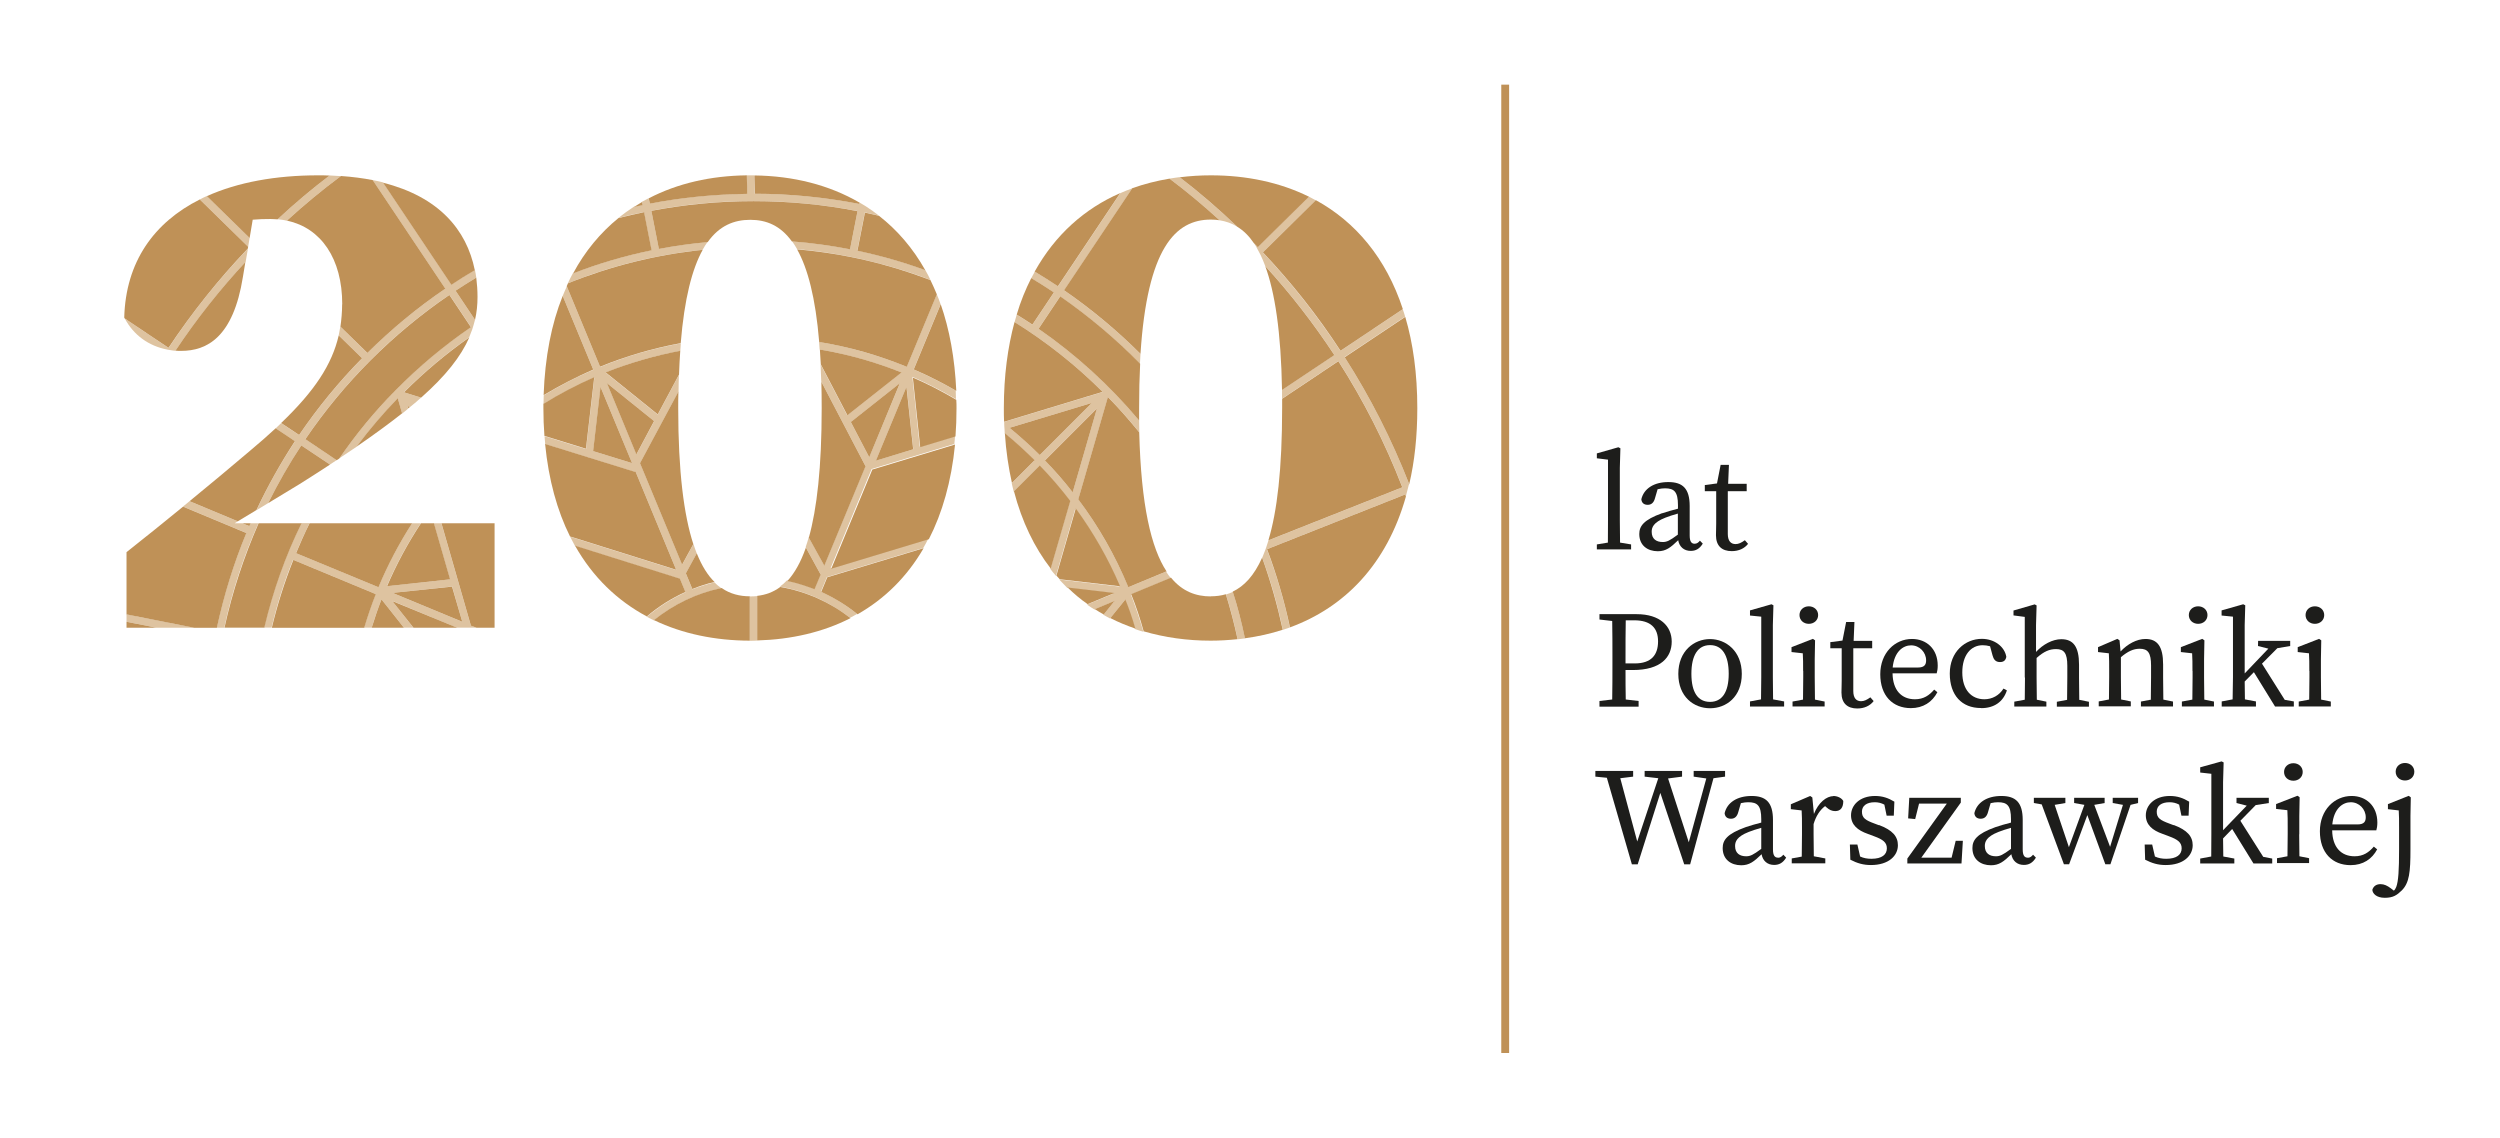 <?xml version="1.0" encoding="UTF-8"?>
<svg id="Warstwa_1" xmlns="http://www.w3.org/2000/svg" version="1.1" viewBox="0 0 219.73 100">
  <!-- Generator: Adobe Illustrator 29.5.1, SVG Export Plug-In . SVG Version: 2.1.0 Build 141)  -->
  <defs>
    <style>
      .st0 {
        fill: #bf9157;
      }

      .st1 {
        fill: #1d1d1b;
      }

      .st2 {
        fill: #dec3a0;
      }
    </style>
  </defs>
  <g>
    <path class="st1" d="M150.84,46.01c0,.47-.02.73-.02,1.03,0,.95.53,1.4,1.39,1.4.62,0,1.12-.24,1.43-.64l-.28-.32c-.32.23-.55.34-.82.34-.41,0-.68-.27-.68-.89v-3.76h1.66v-.65h-1.63l.07-1.66h-.73l-.32,1.63-1.07.14v.54h1v2.86-.02h0Z"/>
    <polygon class="st1" points="141.33 45.74 141.32 47.69 140.35 47.85 140.35 48.29 141.3 48.29 143.36 48.29 143.36 47.85 142.39 47.69 142.37 45.74 142.37 41.12 142.42 39.4 142.24 39.31 140.35 39.85 140.35 40.28 141.33 40.4 141.33 45.74"/>
    <path class="st1" d="M146.1,45.1c-1.64.59-2.02,1.14-2.02,1.84,0,1,.73,1.51,1.63,1.51.71,0,1.12-.32,1.79-.97.1.58.51.94,1.1.94.43,0,.77-.17,1.06-.64l-.25-.26c-.13.16-.26.27-.47.27-.27,0-.43-.19-.43-.72v-2.59c0-1.54-.61-2.11-1.88-2.11s-2.15.58-2.37,1.51c.03.32.23.49.56.49s.54-.2.64-.58l.23-.79c.25-.06.48-.08.65-.08.8,0,1.14.29,1.14,1.48v.31c-.48.12-.99.27-1.37.4h0ZM147.47,46.99c-.73.54-.97.65-1.33.65-.54,0-.97-.25-.97-.9,0-.37.13-.82,1.2-1.24.25-.1.69-.25,1.1-.36v1.85h0Z"/>
    <path class="st1" d="M158.49,58.97v.57l-.02,1.95-.92.17v.43h2.82v-.43l-.85-.17-.02-1.95v-1.61l.03-1.65-.19-.13-1.88.73v.43l.99.11c.03.48.03.86.03,1.53v.02h.02,0Z"/>
    <path class="st1" d="M150.3,56.17c-1.41,0-2.79,1.05-2.79,3.06s1.36,3.02,2.79,3.02,2.79-1.01,2.79-3.02-1.4-3.06-2.79-3.06ZM150.3,61.69c-1.06,0-1.64-.83-1.64-2.47s.58-2.52,1.64-2.52,1.64.88,1.64,2.52-.6,2.47-1.64,2.47Z"/>
    <path class="st1" d="M158.98,54.83c.46,0,.82-.32.82-.77s-.36-.77-.82-.77-.82.32-.82.77.36.77.82.77Z"/>
    <path class="st1" d="M140.58,54.45l1.12.13c.02,1.05.02,2.1.02,3.15v.6c0,1.06,0,2.11-.02,3.15l-1.12.13v.5h3.44v-.5l-1.13-.13c-.02-.88-.02-1.72-.02-2.59h.64c2.49,0,3.42-1.14,3.42-2.5s-1.03-2.41-3.08-2.41h-3.27v.5-.02h0ZM142.87,57.72c0-1.08,0-2.15.02-3.2h.74c1.45,0,2.1.67,2.1,1.85s-.58,1.94-2.05,1.94h-.81v-.59h0Z"/>
    <polygon class="st1" points="154.8 59.54 154.78 61.47 153.81 61.65 153.81 62.1 154.76 62.1 156.81 62.1 156.81 61.65 155.84 61.47 155.82 59.54 155.82 54.94 155.87 53.2 155.7 53.11 153.81 53.65 153.81 54.1 154.8 54.2 154.8 59.54"/>
    <path class="st1" d="M193.2,54.83c.46,0,.82-.32.82-.77s-.36-.77-.82-.77-.82.32-.82.77.36.77.82.77Z"/>
    <path class="st1" d="M192.71,58.97v.57l-.02,1.95-.92.17v.43h2.82v-.43l-.85-.17-.02-1.95v-1.61l.03-1.65-.19-.13-1.88.73v.43l.99.11c.03.48.03.86.03,1.53v.02h.02,0Z"/>
    <polygon class="st1" points="201.61 61.65 200.81 61.51 198.81 58.33 200.16 56.97 201.29 56.78 201.29 56.33 198.47 56.33 198.46 56.78 199.37 57.01 197.29 59.19 197.29 54.94 197.34 53.2 197.16 53.11 195.26 53.65 195.26 54.1 196.26 54.2 196.26 59.54 196.23 61.47 195.27 61.65 195.27 62.1 198.28 62.1 198.28 61.65 197.31 61.47 197.29 59.9 198.1 59.08 199.96 62.1 201.61 62.1 201.61 61.65"/>
    <path class="st1" d="M202.98,58.97v.57l-.02,1.95-.92.17v.43h2.82v-.43l-.85-.17-.02-1.95v-1.61l.03-1.65-.19-.13-1.88.73v.43l.99.11c.03.48.03.86.03,1.53v.02h.02,0Z"/>
    <path class="st1" d="M164.67,61.61l-.28-.32c-.32.23-.55.34-.82.34-.41,0-.68-.27-.68-.89v-3.76h1.66v-.65h-1.63l.07-1.66h-.73l-.32,1.63-1.07.14v.54h1v2.86c0,.47-.02.73-.02,1.03,0,.95.53,1.4,1.39,1.4.62,0,1.12-.24,1.43-.64v-.02h0Z"/>
    <path class="st1" d="M203.46,54.83c.46,0,.82-.32.82-.77s-.36-.77-.82-.77-.82.32-.82.77.36.77.82.77Z"/>
    <path class="st1" d="M174.13,62.24c1.14,0,1.93-.55,2.26-1.56l-.3-.16c-.37.6-.99.94-1.68.94-1.14,0-1.94-.83-1.94-2.36s.76-2.39,1.79-2.39c.2,0,.43.03.65.09l.22.81c.09.33.25.58.65.58.32,0,.5-.14.56-.46-.15-.9-1.05-1.58-2.15-1.58-1.47,0-2.82,1.14-2.82,3.05s1.06,3.03,2.73,3.03h.03Z"/>
    <path class="st1" d="M189.07,61.49l-.9.17v.43h2.82v-.43l-.85-.17-.02-1.95v-1.14c0-1.59-.51-2.24-1.55-2.24-.77,0-1.59.45-2.19,1.1l-.09-.98-.19-.13-1.7.73v.43l.95.11c.03.48.03.85.03,1.52v.58l-.02,1.96-.9.17v.43h2.82v-.43l-.85-.17-.02-1.95v-1.77c.62-.52,1.1-.74,1.66-.74.71,0,.99.36.99,1.47v1.03l-.02,1.96h.02l.02.02h-.01Z"/>
    <path class="st1" d="M167.94,62.24c1.1,0,1.89-.54,2.34-1.4l-.28-.23c-.43.5-.92.85-1.69.85-1.18,0-1.95-.79-1.97-2.28h3.88c.05-.16.09-.4.09-.68,0-1.47-.99-2.34-2.26-2.34-1.51,0-2.79,1.23-2.79,3.1s1.07,2.98,2.7,2.98h-.02ZM167.97,56.72c.75,0,1.32.62,1.32,1.32,0,.36-.13.63-.72.63h-2.22c.14-1.4.92-1.95,1.62-1.95h0Z"/>
    <path class="st1" d="M177.98,59.54l-.02,1.96-.92.17v.43h2.82v-.43l-.84-.17-.02-1.95v-1.72c.65-.58,1.14-.78,1.71-.78.71,0,.99.36.99,1.47v1.03l-.02,1.96-.9.17v.43h2.82v-.43l-.85-.17-.02-1.95v-1.14c0-1.59-.51-2.24-1.56-2.24-.77,0-1.63.47-2.22,1.12v-2.36l.05-1.73-.17-.09-1.86.54v.43l.99.13v5.33h.03-.01Z"/>
    <path class="st1" d="M200.75,67.85c0,.46.36.77.82.77s.82-.32.82-.77-.36-.77-.82-.77-.82.32-.82.77Z"/>
    <path class="st1" d="M191.05,72.53l-.37-.14c-.82-.3-1.12-.5-1.12-1.05,0-.5.39-.83,1.13-.83.3,0,.58.07.84.21l.2.97h.63l.05-1.23c-.53-.32-1.04-.5-1.7-.5-1.36,0-2.11.82-2.11,1.7,0,.83.58,1.32,1.47,1.63l.56.21c.77.28,1.12.54,1.12,1.06,0,.55-.43.92-1.36.92-.37,0-.69-.06-.99-.2l-.24-1.05h-.66l.04,1.33c.6.31,1.13.47,1.81.47,1.56,0,2.37-.82,2.37-1.74,0-.77-.47-1.33-1.67-1.78v.02h0Z"/>
    <polygon class="st1" points="185.69 70.58 186.59 70.74 185.46 74.43 184.07 70.74 184.98 70.58 184.98 70.12 182.3 70.12 182.3 70.58 183.2 70.74 181.84 74.46 180.59 70.74 181.53 70.58 181.53 70.12 178.76 70.12 178.76 70.58 179.45 70.7 181.4 75.96 181.86 75.96 183.46 71.64 185.04 75.96 185.49 75.96 187.26 70.74 187.92 70.58 187.92 70.12 185.69 70.12 185.69 70.58"/>
    <path class="st1" d="M208.92,74.64l-.28-.23c-.43.5-.92.85-1.69.85-1.18,0-1.95-.79-1.97-2.28h3.88c.05-.16.09-.4.09-.68,0-1.47-.99-2.34-2.26-2.34-1.51,0-2.79,1.23-2.79,3.1s1.07,2.98,2.7,2.98c1.1,0,1.89-.54,2.34-1.4h-.02ZM206.61,70.51c.75,0,1.32.62,1.32,1.32,0,.36-.13.63-.72.63h-2.22c.14-1.4.92-1.95,1.62-1.95h0Z"/>
    <polygon class="st1" points="151.62 67.76 148.86 67.76 148.86 68.26 149.97 68.42 148.43 74.03 146.61 68.42 147.84 68.26 147.84 67.76 144.55 67.76 144.55 68.26 145.75 68.4 143.9 73.96 142.41 68.4 143.54 68.26 143.54 67.76 140.22 67.76 140.22 68.26 141.23 68.36 143.43 75.97 143.94 75.97 145.93 69.69 148.03 75.97 148.55 75.97 150.6 68.4 151.62 68.26 151.62 67.76"/>
    <path class="st1" d="M202.09,73.33v-1.61l.03-1.65-.19-.13-1.88.73v.43l.99.11c.03.48.03.86.03,1.53v.57l-.02,1.95-.92.17v.43h2.82v-.43l-.85-.17-.02-1.95v.02h.02,0Z"/>
    <path class="st1" d="M209.88,70.69v.43l.95.11c.03.48.03.86.03,1.53v1.89c0,1.83-.06,2.81-.25,3.31-.06.15-.13.26-.21.32l-.26-.2c-.32-.24-.59-.37-.91-.37-.36,0-.62.17-.72.5.02.32.35.7,1.09.7s1.07-.23,1.5-.65c.66-.66.76-1.61.76-3.59v-2.94l.03-1.65-.19-.13-1.83.73h.01Z"/>
    <path class="st1" d="M211.38,67.06c-.46,0-.82.32-.82.77s.36.77.82.77.82-.32.82-.77-.36-.77-.82-.77Z"/>
    <polygon class="st1" points="196.91 72.14 198.26 70.76 199.41 70.58 199.41 70.12 196.57 70.12 196.57 70.58 197.47 70.81 195.39 72.97 195.39 68.74 195.44 67.01 195.26 66.92 193.38 67.44 193.38 67.9 194.36 68.01 194.36 73.33 194.35 75.28 193.38 75.46 193.38 75.89 196.38 75.89 196.38 75.46 195.41 75.28 195.39 73.69 196.19 72.86 198.06 75.89 199.71 75.89 199.71 75.46 198.92 75.31 196.91 72.14"/>
    <path class="st1" d="M161.17,69.97c-.65,0-1.35.58-1.74,1.57l-.14-1.45-.19-.13-1.7.73v.43l.95.11c.03.48.03.85.03,1.52v.58l-.02,1.96-.88.16v.43h2.95v-.43l-1.01-.19-.02-1.93v-.9c.21-.7.54-1.22,1.01-1.58l.15.13c.22.2.46.31.74.31.48,0,.71-.32.71-.89-.14-.26-.51-.44-.88-.44l.02.02h.02Z"/>
    <path class="st1" d="M156.26,75.38c-.27,0-.43-.19-.43-.72v-2.59c0-1.54-.61-2.11-1.88-2.11s-2.15.58-2.37,1.51c.03.32.23.49.56.49s.54-.2.64-.58l.23-.79c.25-.06.48-.08.65-.08.8,0,1.14.29,1.14,1.48v.31c-.48.12-.99.27-1.37.4-1.64.59-2.02,1.14-2.02,1.84,0,1,.73,1.51,1.63,1.51.71,0,1.12-.32,1.79-.97.1.58.51.94,1.1.94.43,0,.77-.17,1.06-.64l-.25-.26c-.13.16-.26.27-.47.27h0ZM154.8,74.61c-.73.54-.97.65-1.33.65-.54,0-.97-.25-.97-.9,0-.37.13-.82,1.2-1.24.25-.1.69-.25,1.1-.36v1.85h0Z"/>
    <polygon class="st1" points="171.53 75.38 168.87 75.38 172.34 70.54 172.34 70.12 167.81 70.12 167.71 71.93 168.33 71.99 168.67 70.63 171.11 70.63 167.64 75.46 167.64 75.89 172.4 75.89 172.52 73.9 171.89 73.9 171.53 75.38"/>
    <path class="st1" d="M178.21,75.38c-.27,0-.43-.19-.43-.72v-2.59c0-1.54-.61-2.11-1.88-2.11s-2.15.58-2.37,1.51c.03.32.23.49.56.49s.54-.2.64-.58l.23-.79c.25-.06.48-.08.65-.08.8,0,1.14.29,1.14,1.48v.31c-.48.12-.99.27-1.37.4-1.64.59-2.02,1.14-2.02,1.84,0,1,.73,1.51,1.63,1.51.71,0,1.12-.32,1.79-.97.1.58.51.94,1.1.94.43,0,.77-.17,1.06-.64l-.25-.26c-.13.16-.26.27-.47.27h0ZM176.75,74.61c-.73.54-.97.65-1.33.65-.54,0-.97-.25-.97-.9,0-.37.13-.82,1.2-1.24.25-.1.69-.25,1.1-.36v1.85h0Z"/>
    <path class="st1" d="M165.14,72.53l-.37-.14c-.82-.3-1.12-.5-1.12-1.05,0-.5.39-.83,1.13-.83.3,0,.58.07.84.21l.2.97h.63l.05-1.23c-.53-.32-1.04-.5-1.7-.5-1.36,0-2.11.82-2.11,1.7,0,.83.58,1.32,1.47,1.63l.56.21c.77.28,1.12.54,1.12,1.06,0,.55-.43.92-1.36.92-.37,0-.69-.06-.99-.2l-.24-1.05h-.66l.04,1.33c.6.31,1.13.47,1.81.47,1.56,0,2.37-.82,2.37-1.74,0-.77-.47-1.33-1.67-1.78v.02h0Z"/>
  </g>
  <g>
    <g>
      <path class="st2" d="M123.85,42.54c-1.52-3.93-3.43-7.65-5.67-11.16l5.32-3.55c-.06-.22-.13-.43-.21-.65l-5.48,3.66c-2.02-3.09-4.3-5.98-6.82-8.65l4.65-4.59c-.2-.11-.4-.21-.6-.32l-4.5,4.44c-.11-.12-.22-.24-.33-.35.09.13.18.27.26.43.11.19.21.39.32.6.14.3.28.62.41.97,2.23,2.44,4.26,5.06,6.08,7.83l-4.6,3.07v.77l4.95-3.31c2.23,3.48,4.12,7.19,5.63,11.1l-11.77,4.66c-.06.21-.13.42-.2.62-.02.07-.05.13-.07.2-.09.25-.19.49-.28.71.75,2.05,1.36,4.17,1.81,6.34.21-.07.42-.14.62-.21-.5-2.36-1.18-4.66-2.02-6.88l12.14-4.81c.02.06.05.13.07.18.02-.08.04-.16.06-.24.07-.25.14-.51.2-.77l.04-.02s-.02-.05-.03-.07c0,0,.02,0,.02,0Z"/>
      <path class="st2" d="M29.97,15.48c-.33-.02-.66-.04-1.01-.06-1.58,1.22-3.1,2.49-4.57,3.85.28.03.56.06.82.13,1.51-1.39,3.1-2.7,4.75-3.92h.01Z"/>
      <path class="st2" d="M103.68,15.57c-.31.03-.6.09-.89.13,1.52,1.15,2.99,2.37,4.4,3.66.54.09,1.07.26,1.56.57-1.61-1.54-3.31-2.99-5.07-4.36h0Z"/>
      <path class="st2" d="M21.91,46.24l-.61-.25h-.67c.09-.06.18-.11.27-.17l-4.24-1.77c-.19.15-.38.32-.58.47l5.56,2.32c-1.1,2.67-1.98,5.45-2.59,8.33h.66c.69-3.2,1.7-6.27,3-9.18h-.71c-.03.09-.08.17-.11.25h.02,0Z"/>
      <path class="st2" d="M23.57,44.22c.87-1.75,1.85-3.44,2.91-5.07l2.52,1.68c.2-.13.4-.26.59-.39l-2.75-1.85c3.38-4.98,7.68-9.29,12.66-12.68l1.89,2.83c-2.37,1.62-4.58,3.46-6.59,5.51l-.04.04c-1.81,1.85-3.47,3.85-4.95,6,.54-.36,1.05-.7,1.54-1.03,1.11-1.49,2.32-2.9,3.61-4.24l.38,1.33c.19-.14.37-.3.54-.44l-.06-.21.14.14c.15-.13.31-.25.46-.38.02-.02.03-.03.05-.04.18-.15.36-.32.54-.47l-1.44-.45-.05-.05c1.77-1.76,3.68-3.37,5.72-4.81.1-.24.19-.47.27-.7.04-.12.08-.24.11-.36.05-.16.09-.32.13-.47l-1.71-2.56c.6-.39,1.21-.77,1.82-1.15-.03-.23-.07-.46-.12-.69-.7.42-1.39.84-2.07,1.29l-6-8.97c-.3-.08-.6-.14-.92-.2l6.38,9.54c-2.45,1.67-4.74,3.56-6.85,5.65l-2.37-2.31c-.04.25-.09.51-.14.77l2.06,2.01c-2.04,2.08-3.9,4.34-5.54,6.75l-1.58-1.05c-.16.15-.32.31-.48.46l1.7,1.14c-1.27,1.93-2.41,3.95-3.38,6.05.34-.21.69-.42,1.02-.62h0v-.02.02Z"/>
      <path class="st2" d="M107.75,52.24c.4,1.29.75,2.6,1.03,3.95.21-.02.43-.05.65-.08-.29-1.4-.65-2.75-1.07-4.09-.2.09-.4.17-.61.23h0Z"/>
      <path class="st2" d="M62.2,21.27c-1.45.13-2.88.33-4.29.6l-.66-3.35c2.91-.56,5.91-.85,8.98-.85s6.19.31,9.14.88l-.66,3.35c-1.66-.32-3.36-.56-5.09-.69.15.21.3.44.44.69,4.09.36,8.02,1.29,11.72,2.7-.14-.3-.3-.59-.46-.87-1.93-.71-3.93-1.28-5.97-1.71l.66-3.35c.42.09.83.18,1.24.28-.37-.28-.74-.56-1.14-.81-.09-.06-.19-.11-.28-.17-.1-.06-.21-.13-.32-.19l-.03.13c-2.97-.58-6.03-.88-9.16-.89l-.04-1.61h-.65l.04,1.62c-2.93.03-5.79.32-8.57.86l-.09-.47c-.2.1-.4.21-.6.32l.06.26c-.25.05-.5.11-.76.17-.47.31-.93.64-1.37.99.74-.2,1.5-.37,2.25-.52l.66,3.35c-2.37.49-4.68,1.18-6.9,2.03-.15.28-.31.58-.44.88,3.72-1.51,7.69-2.52,11.84-2.94.14-.25.28-.48.43-.69h.02v.02-.02Z"/>
      <path class="st2" d="M84.05,34.36c-1.21-.7-2.46-1.33-3.75-1.89l2.37-5.73c-.1-.31-.22-.6-.34-.88l-2.64,6.37c-2.45-.99-5.02-1.74-7.7-2.18.02.22.03.44.05.67,2.49.43,4.89,1.1,7.18,2.02l-4.76,3.76-2.34-4.48c.02.49.04.99.06,1.51l3.88,7.42-3.62,8.73-1.36-2.46c-.09.31-.17.6-.27.87l1.3,2.37-.54,1.29c-.77-.32-1.57-.55-2.41-.73-.2.21-.4.39-.62.54,2.3.39,4.4,1.36,6.17,2.74.21-.11.42-.22.62-.34-.96-.78-2.04-1.45-3.18-1.96l.53-1.28,8.47-2.56c.15-.26.31-.54.44-.82l-8.59,2.6,3.61-8.72,7.27-2.2c.02-.24.05-.47.06-.7l-3.1.94-.65-6.14c1.33.58,2.6,1.24,3.83,1.96,0-.25-.02-.51-.02-.77h.02v.03l.03.02ZM76.4,40.19l-1.62-3.09,4.31-3.41-2.7,6.5h0ZM80.26,39.49l-3.27.99,2.69-6.49.59,5.49h-.01Z"/>
      <path class="st2" d="M60.85,51.78l-.57-1.38.96-1.76c-.1-.25-.2-.54-.29-.82l-.99,1.81-3.7-8.92,3.38-6.3c0-.5.02-.99.03-1.45l-1.86,3.48-4.58-3.69c2.09-.84,4.28-1.48,6.56-1.9.02-.23.03-.45.05-.67-2.46.44-4.83,1.14-7.09,2.07l-2.93-7.08c-.13.27-.24.55-.36.84l2.69,6.49c-1.51.65-2.97,1.4-4.36,2.25,0,.25-.02.52-.02.78,1.42-.88,2.91-1.67,4.47-2.35l-.73,6.29-3.65-1.13c.02.24.04.47.06.7l7.93,2.46.02-.03,3.57,8.63-9.33-2.93c.14.28.28.55.43.82l9.22,2.9.48,1.17c-1.23.56-2.37,1.29-3.39,2.15.21.11.42.21.63.32,1.69-1.38,3.72-2.37,5.94-2.82-.21-.14-.43-.32-.62-.53-.67.17-1.33.37-1.96.62h0v.02-.04ZM55.53,40.7l-3.39-1.05.65-5.62,2.75,6.65-.02.03h0v-.02h0ZM53.34,33.67l4.16,3.35-1.56,2.91-2.59-6.26h0Z"/>
      <path class="st2" d="M65.9,52.42v3.9h.04c.2,0,.4,0,.61-.02v-3.91c-.2.02-.4.03-.61.03h-.04Z"/>
      <path class="st2" d="M14.71,30.73c.14.03.29.05.43.07.09.02.19.02.28.03,1.85-2.77,3.91-5.37,6.17-7.81l.2-1.16c-2.57,2.68-4.91,5.6-6.97,8.72l-3.85-2.58c.77,1.44,2.08,2.41,3.75,2.73h0Z"/>
      <polygon class="st2" points="11.12 54.65 13.74 55.17 17.08 55.17 11.12 53.99 11.12 54.65"/>
      <path class="st2" d="M21.94,20.91l-3.76-3.68c-.21.09-.43.2-.62.3l4.25,4.16.13-.78h0Z"/>
      <path class="st2" d="M102.53,50.22l-3.35,1.39c-1.15-2.76-2.64-5.37-4.4-7.72l2.59-8.95.03-.03c.96.99,1.88,2.02,2.74,3.09,0-.35-.02-.69-.02-1.05-2.56-3.07-5.54-5.78-8.84-8.06l1.89-2.83c2.53,1.74,4.88,3.72,7.02,5.92.02-.3.03-.59.05-.88-2.07-2.05-4.31-3.92-6.71-5.58l6-8.97c-.36.13-.71.26-1.06.42l-5.48,8.19c-.67-.45-1.35-.88-2.04-1.29-.1.19-.21.38-.31.58.67.4,1.33.82,1.99,1.26l-1.89,2.83c-.45-.31-.92-.6-1.38-.88-.06.21-.13.43-.19.65,2.82,1.75,5.41,3.81,7.75,6.14l-8.66,2.63v.17c0,.17.02.33.03.5,0,.13.02.24.02.37.91.74,1.78,1.52,2.61,2.36l-2,2c.06.25.12.5.18.74l2.26-2.26c.95.99,1.85,2.02,2.67,3.1l-1.72,5.94c.16.21.33.42.5.61l1.7-5.9c1.54,2.12,2.86,4.4,3.9,6.85l-5.31-.62c.23.25.47.5.71.74l4.09.48-2.36.98c.21.15.43.3.65.43l1.75-.73-.96,1.2c.2.11.39.21.58.32l1.32-1.63c.32.84.62,1.69.88,2.56.24.09.49.17.74.24-.32-1.11-.69-2.2-1.1-3.27l3.5-1.45c-.14-.17-.27-.35-.39-.54h.02v-.04h0ZM88.73,37.6l7.24-2.19-4.58,4.58c-.84-.84-1.74-1.63-2.65-2.39h0ZM94.28,43.26c-.77-.98-1.58-1.9-2.44-2.8l4.57-4.57-2.13,7.36h0Z"/>
      <path class="st2" d="M38.8,45.99h-.68l1.42,4.93-5.54.6c.83-1.94,1.84-3.79,2.98-5.53h-.77c-1.14,1.77-2.13,3.65-2.95,5.6h-.04l-7.21-2.98c.37-.89.77-1.77,1.19-2.63h-.73c-1.41,2.9-2.52,5.98-3.27,9.18h.67c.48-2.04,1.11-4.04,1.89-5.96l7.25,3.01c-.38.97-.72,1.96-1.02,2.96h.68c.25-.84.54-1.68.86-2.49l1.97,2.49h.83l-1.86-2.36,5.69,2.36h1.7l-.48-.2-2.59-8.99v.02h.01ZM34.5,52.11l5.24-.56.89,3.1s-6.13-2.54-6.13-2.54Z"/>
    </g>
    <g>
      <path class="st0" d="M22.02,45.99h-.72l.61.25c.03-.09.08-.17.11-.25Z"/>
      <path class="st0" d="M25.93,38.78l-1.7-1.14c-.69.64-1.44,1.3-2.28,2-1.72,1.46-3.49,2.94-5.29,4.41l4.24,1.77c.55-.33,1.1-.66,1.64-.99.99-2.11,2.12-4.12,3.38-6.05h0Z"/>
      <path class="st0" d="M31.83,31.49l-2.06-2.01c-.59,2.56-2.13,4.9-5.06,7.7l1.58,1.05c1.64-2.41,3.5-4.68,5.54-6.75h0v.02h0Z"/>
      <path class="st0" d="M41.73,23.74c-.72-3.57-3.19-6.45-8.06-7.68l6,8.97c.68-.45,1.36-.88,2.07-1.29h-.01Z"/>
      <path class="st0" d="M31.35,39.25c1.51-1.04,2.84-2.01,3.99-2.92l-.38-1.33c-1.29,1.33-2.5,2.75-3.61,4.24h0Z"/>
      <path class="st0" d="M33.23,51.6h.04c.82-1.96,1.81-3.84,2.95-5.61h-9.01c-.43.86-.82,1.74-1.19,2.63l7.21,2.98h0Z"/>
      <polygon class="st0" points="41.39 54.99 41.87 55.17 43.47 55.17 43.47 45.99 38.8 45.99 41.39 54.99"/>
      <path class="st0" d="M35.52,34.45l.05.05,1.44.45c2.16-1.91,3.5-3.61,4.24-5.3-2.04,1.44-3.96,3.05-5.72,4.81h-.01Z"/>
      <path class="st0" d="M30.07,26.75c0,.67-.06,1.33-.15,1.96l2.37,2.31c2.1-2.08,4.39-3.98,6.85-5.65l-6.38-9.54c-.86-.17-1.79-.29-2.79-.36-1.65,1.22-3.23,2.53-4.75,3.92,3.01.65,4.86,3.35,4.86,7.36h-.01Z"/>
      <polygon class="st0" points="34.5 52.11 40.63 54.65 39.73 51.56 34.5 52.11"/>
      <polygon class="st0" points="36.34 55.17 40.18 55.17 34.48 52.83 36.34 55.17"/>
      <path class="st0" d="M21.59,23.01c-2.25,2.42-4.32,5.03-6.17,7.81.17.02.33.02.5.02,2.27,0,4.58-1.19,5.43-6.5l.22-1.33s.02,0,.02,0Z"/>
      <path class="st0" d="M25.78,49.22c-.77,1.93-1.4,3.91-1.89,5.96h8.12c.3-1,.64-2,1.02-2.96l-7.25-3.01h0Z"/>
      <path class="st0" d="M35.83,35.68l.06.21s.06-.05.09-.07l-.14-.14h-.01Z"/>
      <path class="st0" d="M16.09,44.53c-1.64,1.34-3.3,2.68-4.97,4v5.47l5.96,1.18h1.98c.62-2.88,1.49-5.67,2.59-8.33l-5.56-2.32h0Z"/>
      <polygon class="st0" points="11.12 55.17 13.74 55.17 11.12 54.65 11.12 55.17"/>
      <path class="st0" d="M29,40.83l-2.52-1.68c-1.07,1.62-2.04,3.32-2.91,5.07.95-.58,1.86-1.13,2.74-1.66.95-.6,1.85-1.17,2.7-1.73h-.01Z"/>
      <path class="st0" d="M38.12,45.99h-1.12c-1.15,1.74-2.15,3.59-2.98,5.53l5.54-.6-1.42-4.93s-.02,0-.02,0Z"/>
      <path class="st0" d="M41.75,28.12c.15-.65.22-1.33.22-2.02,0-.58-.04-1.14-.11-1.7-.62.37-1.22.76-1.82,1.15l1.71,2.56h0Z"/>
      <path class="st0" d="M21.78,21.85l.03-.16-4.25-4.16c-4.02,2.02-6.51,5.48-6.64,10.38.02.03.03.05.04.08l3.85,2.58c2.07-3.11,4.4-6.03,6.97-8.72Z"/>
      <path class="st0" d="M32.68,55.17h2.82l-1.97-2.49c-.32.82-.6,1.65-.86,2.49h.01Z"/>
      <path class="st0" d="M22.21,19.31c.54-.05,1.05-.06,1.55-.06.21,0,.43.02.63.03,1.46-1.36,2.98-2.64,4.57-3.85-.32-.02-.65-.02-1-.02-3.73,0-7.07.61-9.78,1.83l3.76,3.68.27-1.6h0Z"/>
      <path class="st0" d="M22.73,45.99c-1.29,2.93-2.3,6-3,9.18h3.5c.76-3.21,1.85-6.29,3.27-9.18h-3.77Z"/>
      <path class="st0" d="M39.5,25.92c-4.97,3.39-9.28,7.7-12.66,12.68l2.75,1.85c.08-.05.14-.09.22-.14,1.47-2.14,3.12-4.15,4.95-6l.04-.04c2.01-2.04,4.22-3.89,6.59-5.51l-1.89-2.83h0Z"/>
      <path class="st0" d="M91.39,39.99l4.58-4.58-7.24,2.19c.92.76,1.81,1.55,2.65,2.39h0Z"/>
      <path class="st0" d="M92.63,25.7c-.65-.43-1.32-.86-1.99-1.26-.5.99-.94,2.05-1.28,3.21.47.28.92.58,1.38.88l1.89-2.83h0Z"/>
      <path class="st0" d="M89.17,28.3c-.6,2.22-.94,4.74-.94,7.57,0,.41,0,.8.02,1.2l8.66-2.63c-2.34-2.33-4.93-4.39-7.75-6.14h.01Z"/>
      <path class="st0" d="M91.38,40.92l-2.26,2.26c.7,2.68,1.8,4.94,3.23,6.79l1.72-5.94c-.83-1.09-1.73-2.13-2.67-3.1h-.02Z"/>
      <path class="st0" d="M94.55,44.69l-1.7,5.9c.09.11.2.21.29.32l5.31.62c-1.04-2.44-2.36-4.73-3.9-6.85h0Z"/>
      <path class="st0" d="M96.41,35.9l-4.57,4.57c.86.88,1.68,1.82,2.44,2.8l2.13-7.36h0Z"/>
      <path class="st0" d="M96.23,53.54c.25.17.52.32.78.47l.96-1.2-1.75.73h.01Z"/>
      <path class="st0" d="M93.17,26.07l-1.89,2.83c3.3,2.28,6.27,4.99,8.84,8.06v-1.1c0-1.4.03-2.7.09-3.89-2.14-2.19-4.5-4.17-7.02-5.92h0v.02h-.02Z"/>
      <path class="st0" d="M117.64,31.74l-4.95,3.31v.81c0,5.37-.44,9.1-1.21,11.63l11.77-4.66c-1.51-3.91-3.4-7.62-5.63-11.1h.02Z"/>
      <path class="st0" d="M93.85,51.65c.54.53,1.12,1.02,1.74,1.45l2.36-.98-4.09-.48h-.01Z"/>
      <path class="st0" d="M97.6,54.33c.7.36,1.44.66,2.19.92-.25-.87-.54-1.72-.88-2.56l-1.32,1.63h0Z"/>
      <path class="st0" d="M100.24,31.1c.6-9.3,3.07-11.8,6.18-11.8.26,0,.52.02.77.06-1.41-1.29-2.87-2.51-4.4-3.66-1.13.19-2.23.47-3.27.84l-6,8.97c2.41,1.66,4.65,3.53,6.71,5.58h.01Z"/>
      <path class="st0" d="M108.35,52.01c.43,1.33.78,2.7,1.07,4.09,1.15-.16,2.26-.4,3.32-.75-.47-2.17-1.07-4.29-1.81-6.34-.7,1.59-1.59,2.52-2.59,2.99h0Z"/>
      <path class="st0" d="M111.36,48.26c.84,2.22,1.51,4.52,2.02,6.88,4.81-1.76,8.51-5.55,10.19-11.5-.02-.06-.05-.13-.07-.18l-12.14,4.81h0Z"/>
      <path class="st0" d="M98.46,16.97c-3.12,1.36-5.71,3.65-7.52,6.9.69.42,1.37.84,2.04,1.29l5.48-8.19h0Z"/>
      <path class="st0" d="M118.19,31.4c2.24,3.5,4.14,7.23,5.67,11.16.47-2,.71-4.22.71-6.68,0-3.03-.37-5.7-1.06-8.03l-5.32,3.55h0Z"/>
      <path class="st0" d="M106.42,52.42c-1.31,0-2.51-.44-3.5-1.65l-3.5,1.45c.43,1.07.79,2.15,1.1,3.27,1.85.54,3.82.82,5.89.82.8,0,1.59-.05,2.36-.13-.28-1.33-.63-2.65-1.03-3.95-.43.13-.88.18-1.33.18h.01Z"/>
      <path class="st0" d="M110.22,21.38c.11.12.22.23.33.35l4.5-4.44c-2.55-1.26-5.48-1.88-8.62-1.88-.94,0-1.85.06-2.74.17,1.77,1.36,3.46,2.82,5.07,4.36.53.32,1.02.8,1.46,1.45h0Z"/>
      <path class="st0" d="M117.82,30.83l5.48-3.66c-1.48-4.51-4.18-7.68-7.65-9.58l-4.65,4.59c2.52,2.67,4.81,5.56,6.82,8.65h0Z"/>
      <path class="st0" d="M111.2,23.38c.85,2.3,1.39,5.78,1.48,10.9l4.6-3.07c-1.82-2.77-3.85-5.39-6.08-7.83h0Z"/>
      <path class="st0" d="M102.53,50.22c-1.35-2.05-2.24-5.8-2.4-12.22-.87-1.07-1.78-2.11-2.74-3.09l-.03.03-2.59,8.95c1.78,2.36,3.26,4.96,4.4,7.72l3.35-1.39h0Z"/>
      <path class="st0" d="M88.32,38.1c.1,1.55.32,3,.62,4.35l2-2c-.83-.82-1.7-1.62-2.61-2.36h-.01Z"/>
      <path class="st0" d="M59.68,32.95c.03-.74.06-1.45.11-2.12-2.26.43-4.47,1.07-6.56,1.9l4.58,3.69,1.86-3.48h0Z"/>
      <path class="st0" d="M72,30.06c2.67.43,5.25,1.18,7.7,2.18l2.64-6.37c-.17-.43-.37-.84-.56-1.25-3.69-1.42-7.62-2.35-11.72-2.7.93,1.66,1.62,4.24,1.94,8.14h0Z"/>
      <path class="st0" d="M56.6,18.65c-.76.16-1.51.33-2.25.52-1.57,1.28-2.93,2.9-3.98,4.86,2.22-.86,4.52-1.54,6.9-2.03l-.66-3.35h-.01Z"/>
      <polygon class="st0" points="57.49 37.01 53.34 33.67 55.93 39.94 57.49 37.01"/>
      <path class="st0" d="M84.05,34.36c-.13-2.88-.6-5.42-1.37-7.62l-2.37,5.73c1.29.55,2.54,1.19,3.75,1.89h0Z"/>
      <path class="st0" d="M59.83,30.16c.32-3.91,1-6.52,1.93-8.2-4.14.43-8.12,1.44-11.84,2.94-.04.09-.08.17-.11.25l2.93,7.08c2.26-.92,4.63-1.62,7.09-2.07h0Z"/>
      <path class="st0" d="M62.8,51.15c-.59-.58-1.11-1.4-1.56-2.52l-.96,1.76.57,1.38c.63-.25,1.28-.47,1.96-.62h0Z"/>
      <path class="st0" d="M57.49,54.51c2.5,1.2,5.36,1.79,8.41,1.8v-3.9c-.88,0-1.73-.21-2.48-.73-2.22.46-4.24,1.45-5.94,2.82h0Z"/>
      <path class="st0" d="M49.46,26c-.99,2.46-1.56,5.37-1.68,8.73,1.4-.84,2.86-1.59,4.36-2.25l-2.69-6.49h0Z"/>
      <path class="st0" d="M55.86,41.45l-.02.03-7.93-2.46c.31,3.16,1.06,5.86,2.19,8.13l9.33,2.93s-3.57-8.63-3.57-8.63Z"/>
      <path class="st0" d="M59.76,50.86l-9.22-2.9c1.57,2.78,3.73,4.84,6.31,6.22,1.02-.87,2.16-1.59,3.39-2.15l-.48-1.17h0Z"/>
      <polygon class="st0" points="79.67 34 76.98 40.49 80.26 39.49 79.67 34"/>
      <polygon class="st0" points="79.09 33.68 74.78 37.09 76.4 40.19 79.09 33.68"/>
      <path class="st0" d="M73.05,49.99l8.59-2.6c1.18-2.3,1.98-5.07,2.3-8.32l-7.27,2.2-3.61,8.72h-.01Z"/>
      <path class="st0" d="M56.42,17.76c-.24.14-.47.28-.7.43.25-.06.5-.11.76-.17,0,0-.06-.26-.06-.26Z"/>
      <path class="st0" d="M52.23,33.15c-1.55.68-3.04,1.46-4.47,2.35v.36c0,.84.03,1.66.09,2.45l3.65,1.13.73-6.29h0Z"/>
      <path class="st0" d="M72.19,52.03c1.15.52,2.22,1.18,3.18,1.96,2.35-1.33,4.34-3.27,5.81-5.81l-8.47,2.56-.53,1.28h.01Z"/>
      <path class="st0" d="M81.32,23.74c-1.09-1.94-2.47-3.53-4.06-4.77-.41-.09-.82-.2-1.24-.28l-.66,3.35c2.04.43,4.04,1,5.97,1.71h-.01Z"/>
      <path class="st0" d="M65.68,17.03l-.04-1.62c-3.16.04-6.08.7-8.62,2.02l.09.47c2.78-.54,5.65-.82,8.57-.86h0Z"/>
      <path class="st0" d="M75.5,17.93l.03-.13c-2.67-1.55-5.81-2.34-9.23-2.38l.04,1.61c3.13,0,6.19.32,9.16.89h0Z"/>
      <path class="st0" d="M69.62,21.22c1.73.13,3.42.37,5.09.69l.66-3.35c-2.96-.58-6.02-.88-9.14-.88s-6.07.3-8.98.85l.66,3.35c1.4-.27,2.84-.47,4.29-.6,1.03-1.45,2.32-1.96,3.74-1.96s2.65.5,3.67,1.91h0Z"/>
      <path class="st0" d="M66.55,52.38v3.91c2.98-.08,5.77-.72,8.2-1.96-1.77-1.39-3.87-2.34-6.17-2.74-.62.46-1.3.7-2.02.78h-.01Z"/>
      <path class="st0" d="M80.23,33.16l.65,6.14,3.1-.94c.06-.8.09-1.63.09-2.49,0-.25,0-.48-.02-.73-1.23-.73-2.52-1.4-3.83-1.96h0v-.02Z"/>
      <polygon class="st0" points="52.13 39.65 55.53 40.7 55.54 40.67 52.78 34.01 52.13 39.65"/>
      <path class="st0" d="M69.18,51.06c.83.17,1.63.43,2.41.73l.54-1.29-1.3-2.37c-.46,1.32-1.01,2.26-1.63,2.94h-.02Z"/>
      <path class="st0" d="M60.94,47.83c-.83-2.55-1.33-6.37-1.33-11.96,0-.5,0-.99.02-1.46l-3.38,6.3,3.7,8.92.99-1.81h0Z"/>
      <path class="st0" d="M76.07,40.97l-3.88-7.42c.02.73.03,1.51.03,2.32,0,5.2-.42,8.85-1.13,11.39l1.36,2.46,3.62-8.73h0v-.02Z"/>
      <path class="st0" d="M79.24,32.74c-2.29-.92-4.69-1.6-7.18-2.02.03.43.06.85.08,1.3l2.34,4.48s4.76-3.76,4.76-3.76Z"/>
      <rect class="st0" x="131.95" y="7.44" width=".69" height="85.11"/>
    </g>
  </g>
</svg>